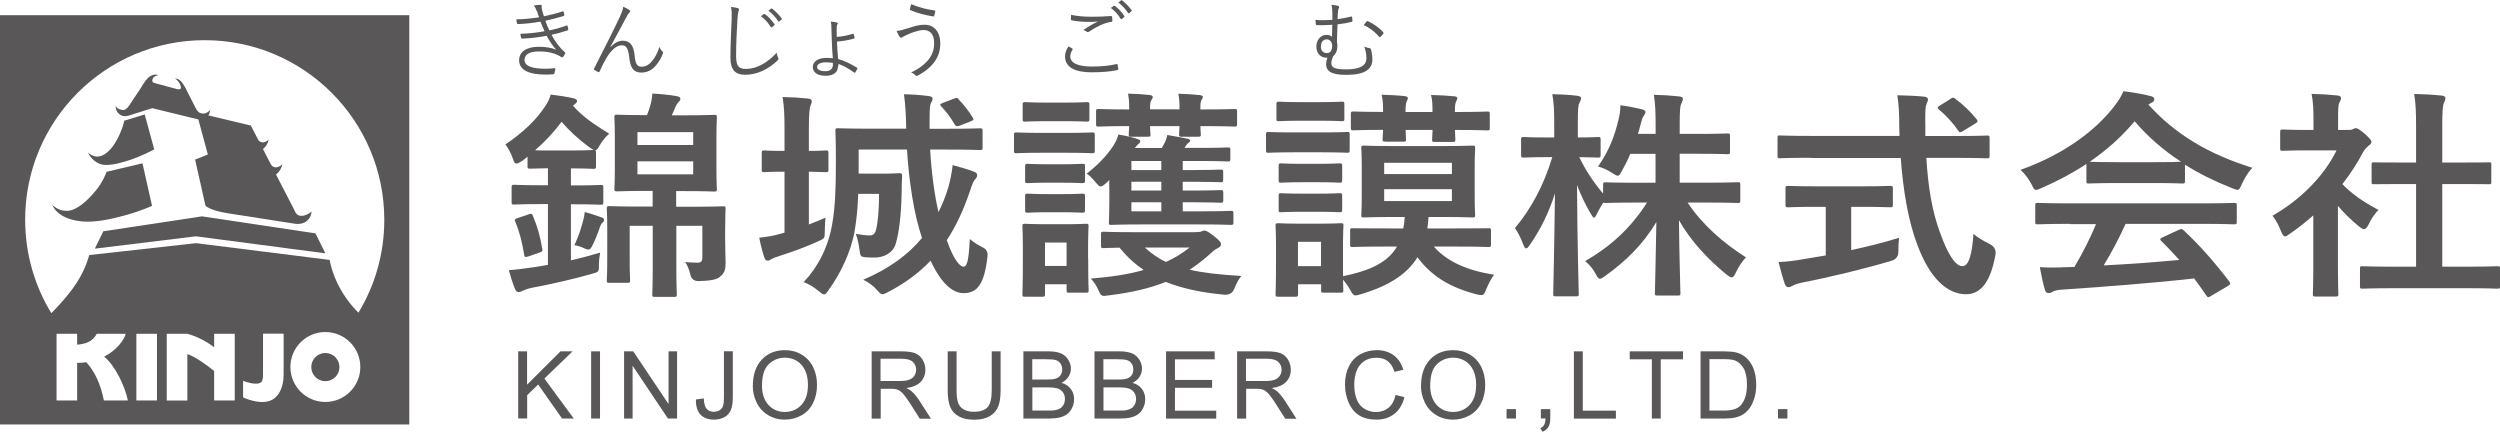 <?xml version="1.0" encoding="UTF-8"?><svg id="_レイヤー_2" xmlns="http://www.w3.org/2000/svg" viewBox="0 0 273.16 47.18"><defs><style>.cls-1{fill:#595757;}</style></defs><g id="_レイヤー_1-2"><g><path class="cls-1" d="M58.63,1.19c-.08-.26-.16-.41-.31-.59,.27-.05,.55-.07,.72-.07,.09,0,.16,.05,.16,.11,0,.04-.02,.09-.02,.15,0,.08,.02,.17,.07,.39,.06,.24,.12,.41,.18,.6,.66-.14,1.31-.29,2.05-.54,.06-.02,.08-.03,.1,.04,.04,.11,.06,.24,.08,.34,0,.07-.02,.11-.08,.13-.69,.21-1.34,.37-1.99,.52,.11,.33,.26,.69,.44,1.05,.69-.14,1.28-.31,1.85-.53,.07-.03,.1-.02,.13,.05,.04,.12,.06,.23,.08,.35,0,.07,0,.1-.07,.13-.57,.19-1.18,.35-1.76,.48,.36,.68,.87,1.41,1.45,1.89,.06,.06,.07,.08,.04,.16-.06,.13-.14,.26-.22,.36-.07,.08-.12,.09-.2,.02-.19-.13-.43-.24-.66-.33-.49-.19-1.04-.28-1.77-.28-.96,0-1.59,.28-1.59,.92,0,.71,.87,.97,2.35,.97,.33,0,.64-.03,.95-.06,.07,0,.08,.04,.07,.1-.02,.13-.06,.31-.1,.45-.02,.07-.04,.1-.12,.11-.24,.02-.46,.04-.82,.04-1.86,0-2.92-.5-2.92-1.57,0-.91,.79-1.47,2.14-1.47,.79,0,1.45,.11,1.92,.34-.36-.4-.71-.91-1.05-1.54-.94,.17-1.82,.28-2.68,.31-.07,0-.08,0-.11-.09-.04-.11-.07-.3-.08-.44,.96-.03,1.8-.12,2.64-.28-.15-.31-.31-.68-.45-1.05-.75,.14-1.61,.24-2.44,.27-.07,0-.1,0-.12-.09-.02-.07-.06-.26-.08-.43,.88,0,1.81-.12,2.49-.22-.07-.21-.14-.42-.24-.71Z"/><path class="cls-1" d="M66.72,5.13c.41-.42,.84-.68,1.31-.68,.92,0,1.22,.67,1.31,1.6,.07,.79,.22,1.24,.74,1.24,.55,0,.88-.28,1.19-.64,.27-.33,.57-.83,.78-1.53,.1,.25,.21,.39,.33,.49,.07,.06,.08,.13,.05,.24-.19,.49-.43,.9-.73,1.26-.39,.49-.92,.82-1.62,.82-.89,0-1.21-.55-1.33-1.68-.1-.94-.32-1.3-.81-1.3-.41,0-.82,.25-1.28,.8-.32,.39-.7,1.08-1.14,2.05-.04,.09-.08,.1-.17,.07-.13-.06-.3-.15-.41-.24-.06-.05-.06-.09-.02-.16,1.2-2.34,2.18-4.29,2.82-5.66,.22-.5,.32-.77,.36-1.07,.25,.1,.52,.24,.67,.35,.1,.07,.11,.18,.02,.27-.08,.07-.17,.17-.28,.38-.64,1.2-1.26,2.38-1.81,3.36l.02,.02Z"/><path class="cls-1" d="M80.6,.88c.1,.03,.15,.07,.15,.14,0,.07-.04,.15-.07,.24-.04,.11-.07,.4-.11,.96-.08,1.4-.14,2.63-.14,3.89,0,1.13,.29,1.42,1.09,1.42,1.18,0,2.38-.71,3.34-1.77,.03,.21,.1,.4,.16,.54,.02,.06,.04,.09,.04,.13,0,.05-.03,.1-.11,.18-.97,.94-2.21,1.56-3.53,1.56-1.05,0-1.61-.5-1.61-1.87s.08-2.83,.13-4.14c.02-.58,.03-.97-.07-1.4,.28,.03,.57,.07,.75,.13Zm2.89,.66s.06-.02,.09,0c.37,.26,.78,.71,1.05,1.12,.03,.04,.02,.07-.02,.1l-.27,.22s-.09,.03-.12-.02c-.27-.45-.66-.89-1.08-1.19l.34-.25Zm.77-.6s.06-.04,.1,0c.37,.29,.79,.7,1.06,1.08,.03,.05,.02,.07-.03,.11l-.25,.22s-.07,.04-.11-.02c-.23-.38-.63-.83-1.07-1.16l.3-.23Z"/><path class="cls-1" d="M91.57,7.2c0,.68-.47,1.08-1.35,1.08-.96,0-1.41-.42-1.41-.95,0-.63,.62-1,1.44-1,.21,0,.48,0,.75,.04-.05-.51-.1-1.31-.12-2.11-.02-.51-.03-.96-.04-1.3,0-.21-.02-.44-.07-.6,.25,.02,.53,.06,.67,.1,.06,.02,.1,.05,.1,.08,0,.05-.02,.09-.04,.12-.06,.1-.06,.18-.07,.33-.02,.29-.02,.64,0,1.04,.58-.04,1.22-.16,1.73-.33,.07-.03,.1-.02,.12,.04,.04,.11,.07,.24,.1,.36,0,.06,0,.09-.06,.11-.62,.19-1.22,.28-1.87,.34,.02,.57,.07,1.33,.13,1.9,.66,.18,1.34,.5,2.07,.96,.05,.03,.05,.06,.03,.09-.05,.12-.17,.33-.23,.42-.03,.04-.06,.05-.1,.02-.66-.48-1.22-.77-1.74-.96v.19Zm-.56-.32c-.27-.05-.54-.07-.77-.07-.58,0-.96,.19-.96,.51,0,.26,.28,.46,.91,.46,.5,0,.82-.24,.82-.75v-.15Z"/><path class="cls-1" d="M99.01,3.15c.87-.28,1.39-.45,2.01-.45,.92,0,1.72,.63,1.72,2.08,0,.87-.31,1.6-.76,2.14-.47,.58-1.03,.97-1.64,1.31-.19,.1-.25,.08-.32,0-.12-.15-.28-.23-.46-.32,.91-.43,1.53-.91,1.98-1.51,.29-.39,.53-.93,.53-1.69,0-1.11-.58-1.43-1.15-1.43-.32,0-.76,.11-1.35,.32-.43,.18-.66,.28-.83,.38-.13,.07-.2,.14-.3,.14-.06,0-.13-.07-.18-.15-.07-.11-.2-.37-.3-.59,.35-.03,.62-.1,1.06-.24Zm3.09-2.01c.07,0,.1,.05,.09,.12-.02,.12-.07,.34-.11,.44-.03,.07-.04,.11-.1,.1-.93-.16-1.63-.32-2.53-.7-.03,0-.04-.05-.03-.13,.03-.18,.08-.33,.15-.51,.81,.34,1.63,.56,2.53,.68Z"/><path class="cls-1" d="M117.16,5.3c.06,.03,.06,.06,.03,.12-.12,.19-.25,.46-.25,.72,0,.76,.85,1.13,2.38,1.13,1.09,0,1.97-.1,2.66-.27,.08-.02,.11,0,.13,.06,.03,.1,.06,.33,.08,.48,0,.07-.03,.1-.12,.12-.72,.15-1.54,.24-2.81,.24-1.81,0-2.89-.55-2.89-1.74,0-.4,.15-.75,.38-1.09,.13,.06,.28,.15,.41,.22Zm2.17-3.47c.67,0,1.41-.03,2.05-.08,.08,0,.12,.02,.13,.08,.02,.12,.03,.25,.03,.42,0,.1-.04,.13-.13,.14-.78,.11-1.63,.54-2.4,1.06-.08,.06-.18,.07-.26,.02-.11-.08-.23-.15-.38-.19,.58-.4,1.11-.7,1.6-.93-.31,.03-.71,.04-1,.04-.6,0-1.32-.05-1.88-.17-.06,0-.08-.04-.08-.13,0-.12,0-.32,.02-.47,.62,.14,1.43,.21,2.32,.21Zm2.38-1.19s.06-.03,.1,0c.37,.26,.78,.71,1.05,1.12,.03,.04,.02,.07-.02,.1l-.27,.22s-.09,.03-.12-.02c-.27-.46-.66-.89-1.08-1.19l.33-.24Zm.78-.61s.06-.04,.1,0c.37,.29,.79,.7,1.06,1.09,.03,.05,.02,.07-.03,.11l-.25,.22s-.07,.04-.11-.02c-.23-.38-.63-.83-1.07-1.16l.3-.23Z"/><path class="cls-1" d="M145.57,1.26c0-.3-.02-.51-.1-.73,.28,.02,.58,.06,.73,.11,.07,.03,.12,.07,.12,.12,0,.06,0,.09-.06,.19-.04,.07-.06,.17-.06,.29-.03,.31-.04,.49-.05,.85,.5-.07,.96-.15,1.48-.28,.09-.02,.1,0,.11,.06,.02,.13,.03,.26,.04,.4,0,.07-.03,.1-.07,.11-.54,.14-.97,.21-1.57,.28-.03,.67-.04,1.22-.06,1.93,.04,.14,.05,.3,.05,.48,0,.42-.17,.85-.46,1.07-.12,.27-.2,.51-.2,.73,0,.49,.28,.71,1.62,.71,1.61,0,2.21-.46,2.21-1.23,0-.35-.05-.75-.23-1.26,.22,.1,.39,.14,.58,.17,.06,0,.12,.06,.14,.12,.11,.33,.16,.78,.16,1.12,0,1.08-.84,1.68-2.84,1.68-1.54,0-2.21-.34-2.21-1.16,0-.28,.06-.52,.14-.72-.05,0-.11,0-.17,0-.53,0-1.04-.44-1.04-1.22,0-.73,.5-1.27,1.08-1.27,.27,0,.47,.06,.63,.21,0-.45,.02-.87,.03-1.31-.62,.04-1.19,.06-1.7,.03-.07,0-.09-.02-.1-.09,0-.11-.03-.31-.04-.48,.58,.06,1.15,.04,1.85,0,0-.35,0-.68,0-.9Zm-1.25,3.8c0,.56,.33,.74,.67,.74,.36,0,.57-.3,.57-.79,0-.43-.26-.71-.6-.71-.37,0-.63,.29-.63,.76Zm5.02-2.72c.05-.06,.07-.05,.12-.03,.64,.3,1.26,.72,1.69,1.24,.04,.04,.04,.08,0,.12-.1,.14-.2,.26-.32,.36-.05,.05-.08,.05-.13,0-.43-.51-.99-.97-1.7-1.29,.12-.15,.25-.32,.33-.4Z"/></g><path class="cls-1" d="M12.64,11.57c.1,.3,.56,.45,.82,.45,.5,0,.81-.81,1.49-1.75,.74-1.02,1.1-2.12,2.07-2.12,.1,0,.19,.02,.27,.08-.23,0-.65,.19-.65,.57,0,.13,0,.21,.34,.3,.33,.09,2.08,.56,2.38,.64,.3,.08,.41-.05,.41-.13,0-.44-.41-.91-.65-1.02,.47-.06,.86,.5,1.08,.9,.22,.41,1.08,2.11,1.2,2.35,.18,.35,.39,.57,.81,.57,.3,0,.65-.21,.76-.45,0,.07-.08,1.09-1.02,1.09-.21,0-.3,0-.94-.16-.66-.16-4.37-1.07-4.37-1.07,0,0-2.13,.67-2.6,.82-.72,.23-1.41-.24-1.41-1.08"/><path class="cls-1" d="M15.81,12.5l1.04,3.82s-1.32,.74-2.84,1.22c-1.52,.48-2,.48-2.5,.48-.9,0-1.63-.74-1.89-1.34,.22,.21,.66,.43,.97,.43,1.79,0,2.94-3.4,2.98-3.92,.44-.13,2.25-.69,2.25-.69"/><path class="cls-1" d="M15.57,17.85l1.04,4.64s-1.11,.53-2.92,1.03c-1.99,.55-3.19,.7-4.16,.7-1.57,0-3.29-.57-3.81-1.82,.64,.56,1.16,.64,1.61,.64,.66,0,1.75-.52,3.16-2.24,.78-.95,1.16-2.03,1.16-2.03l3.93-.93Z"/><g><g><path class="cls-1" d="M57.64,17.12c-.21,.17-.4,.34-.62,.48-.27,.17-.46,.27-.59,.27-.19,0-.27-.17-.4-.56-.19-.55-.51-1.13-.8-1.54,1.93-1.28,3.43-2.75,4.35-4.18,.32-.48,.48-.84,.59-1.26,.8,.1,1.8,.24,2.49,.41,.27,.05,.4,.19,.4,.29s-.08,.22-.3,.39l-.16,.12c1.07,1.23,2.36,2.08,3.97,3.07-.38,.31-.78,.8-1.05,1.28-.19,.36-.32,.53-.51,.53,.11,.02,.11,.1,.11,.24v1.52c0,.24-.03,.27-.3,.27-.16,0-.64-.05-2.25-.05h-.19v1.86h.35c2.04,0,2.71-.05,2.87-.05,.29,0,.32,.02,.32,.27v1.62c0,.24-.03,.27-.32,.27-.16,0-.83-.05-2.87-.05h-.35v6.13c1.05-.24,2.12-.53,3.19-.85-.08,.44-.13,.89-.13,1.4,0,.75-.03,.7-.83,.94-1.96,.55-4.37,1.11-6.57,1.52-.43,.1-.8,.24-.94,.31-.13,.07-.27,.14-.43,.14-.19,0-.29-.1-.4-.34-.27-.65-.48-1.35-.67-2.05,.75-.05,1.66-.17,2.63-.31,.54-.07,1.07-.17,1.64-.27v-6.64h-.8c-2.04,0-2.71,.05-2.87,.05-.27,0-.3-.02-.3-.27v-1.62c0-.24,.03-.27,.3-.27,.16,0,.83,.05,2.87,.05h.8v-1.86c-1.37,.03-1.82,.05-1.93,.05-.27,0-.3-.02-.3-.27v-1.06Zm.13,6.3c.29-.1,.35-.1,.46,.17,.51,1.21,.8,2.29,1.02,3.6,.05,.24,.03,.29-.32,.41l-1.18,.41c-.38,.12-.43,.1-.48-.19-.21-1.28-.48-2.44-.97-3.6-.11-.24-.05-.29,.3-.41l1.18-.39Zm7.16-7.02c-.13-.02-.29-.15-.54-.31-1.15-.85-2.2-1.81-3.03-2.78-.81,1.09-1.8,2.15-2.9,3.11,.35,.02,.86,.02,1.72,.02h2.39c1.61,0,2.09-.05,2.25-.05h.11Zm.83,7.36c.16,.07,.24,.14,.24,.27s-.03,.17-.13,.27c-.13,.1-.21,.22-.32,.51-.21,.63-.51,1.4-.83,2.03-.16,.31-.27,.43-.43,.43-.11,0-.27-.05-.46-.14-.35-.17-.67-.27-1.07-.34,.46-.96,.75-1.88,.97-2.73,.08-.31,.13-.56,.16-.89,.56,.14,1.39,.41,1.88,.6Zm13.47,2.34c0,1.21,.05,1.98,.05,2.63s-.08,1.09-.62,1.52c-.32,.29-1.02,.43-2.25,.46q-.83,.05-.99-.75c-.11-.46-.3-.97-.56-1.33,.48,.05,.86,.07,1.34,.07,.38,0,.54-.12,.54-.58v-3.45h-2.84v4.56c0,1.91,.05,2.82,.05,2.94,0,.24-.03,.27-.27,.27h-2.09c-.3,0-.32-.02-.32-.27,0-.15,.05-1.04,.05-2.94v-4.56h-2.52v3.64c0,1.57,.05,2.17,.05,2.32,0,.24-.03,.27-.27,.27h-1.99c-.27,0-.29-.02-.29-.27,0-.17,.05-.75,.05-2.41v-3.21c0-1.45-.05-2.05-.05-2.22,0-.24,.03-.27,.29-.27,.19,0,1.02,.05,3.41,.05h1.31v-1.71h-.75c-2.2,0-2.95,.05-3.11,.05-.29,0-.32-.03-.32-.27,0-.17,.05-.77,.05-2.22v-3.4c0-1.47-.05-2.05-.05-2.22,0-.24,.03-.27,.32-.27,.16,0,.91,.05,3.11,.05h.13c.13-.31,.24-.63,.35-1.01,.13-.43,.21-.87,.24-1.35,.94,.05,1.88,.15,2.58,.27,.38,.07,.48,.14,.48,.29s-.08,.27-.21,.39c-.13,.12-.27,.36-.35,.56-.13,.31-.24,.6-.38,.87h1.5c2.2,0,2.95-.05,3.11-.05,.29,0,.32,.02,.32,.27,0,.14-.05,.75-.05,2.22v3.4c0,1.45,.05,2.08,.05,2.22,0,.24-.03,.27-.32,.27-.16,0-.91-.05-3.11-.05h-1.02v1.71h1.72c2.39,0,3.22-.05,3.41-.05,.24,0,.27,.02,.27,.27,0,.14-.05,.89-.05,2.41v.89Zm-9.58-10.26h6.09v-1.4h-6.09v1.4Zm6.09,1.79h-6.09v1.42h6.09v-1.42Z"/><path class="cls-1" d="M88.38,24.53c.62-.24,1.23-.48,1.82-.75-.05,.43-.08,.97-.08,1.5,0,.8-.03,.77-.78,1.11-1.13,.53-2.76,1.13-4.21,1.59-.46,.14-.67,.24-.8,.31-.16,.1-.29,.19-.46,.19s-.27-.1-.35-.34c-.21-.6-.4-1.33-.56-2.17,.89-.1,1.5-.19,2.33-.43,.13-.03,.27-.07,.43-.12v-6.66c-1.58,0-2.07,.05-2.2,.05-.27,0-.29-.02-.29-.27v-1.83c0-.24,.03-.27,.29-.27,.13,0,.62,.05,2.2,.05v-2.22c0-1.71-.03-2.46-.21-3.67,1.02,.02,1.85,.07,2.79,.17,.24,.02,.4,.14,.4,.27,0,.17-.05,.31-.13,.48-.13,.31-.19,.92-.19,2.7v2.27c1.26,0,1.69-.05,1.85-.05,.27,0,.29,.02,.29,.27v1.83c0,.24-.03,.27-.29,.27-.16,0-.59-.02-1.85-.05v5.77Zm13.25-8.18c.16,2.63,.48,4.95,.91,6.83,.43-.84,.78-1.74,1.07-2.68,.19-.68,.4-1.62,.48-2.46,.8,.22,1.58,.43,2.28,.7,.29,.1,.4,.22,.4,.41s-.08,.29-.24,.46c-.19,.22-.3,.51-.56,1.3-.72,2.1-1.53,3.84-2.52,5.33,.75,2.15,1.42,2.9,1.85,2.9,.4,0,.56-.94,.67-3.02,.4,.34,.89,.65,1.37,.89q.64,.29,.56,.99c-.35,3.16-1.18,4.03-2.63,4.03-1.13,0-2.41-.99-3.59-3.55-1.26,1.33-2.76,2.44-4.59,3.4-.32,.17-.51,.27-.67,.27s-.32-.14-.59-.46c-.4-.46-.94-.84-1.5-1.13,2.87-1.23,4.91-2.75,6.41-4.56-.86-2.53-1.42-6.11-1.64-9.66h-5.28v2.63h2.79c1.18,0,1.48-.05,1.64-.05,.27,0,.32,.05,.32,.31-.05,.63-.05,1.21-.05,1.67-.05,2.68-.29,4.49-.64,5.7-.27,1.01-1.29,1.54-2.28,1.54-.43,0-.83,0-1.18-.05-.35-.05-.43-.1-.51-.8-.08-.6-.19-1.16-.4-1.74,.67,.12,1.07,.17,1.5,.17,.35,0,.59-.12,.72-.65,.16-.65,.32-1.96,.32-3.89h-2.28c-.05,1.42-.16,2.73-.38,4.01-.4,2.34-1.58,4.75-2.87,6.52-.21,.31-.32,.46-.48,.46-.13,0-.29-.12-.59-.36-.54-.46-1.07-.77-1.64-.99,1.48-1.54,2.71-3.77,3.14-6.47,.32-1.88,.38-3.93,.38-6.69,0-2.25-.05-3.23-.05-3.38,0-.24,.03-.27,.27-.27,.16,0,1.1,.05,3.68,.05h3.78v-.31c-.03-1.28-.08-2.27-.24-3.45,.97,.02,1.72,.07,2.66,.19,.32,.02,.46,.14,.46,.27,0,.17-.05,.31-.16,.48-.11,.19-.16,.51-.16,1.67v1.16h1.85c2.58,0,3.46-.05,3.62-.05,.3,0,.32,.02,.32,.27v1.83c0,.24-.03,.27-.32,.27-.16,0-1.05-.05-3.62-.05h-1.77Zm2.63-5.58c.32-.12,.35-.1,.51,.12,.59,.6,1.15,1.35,1.53,1.98,.13,.19,.08,.27-.29,.41l-1.18,.46q-.38,.14-.51-.12c-.4-.72-.89-1.38-1.48-2-.19-.19-.13-.26,.21-.39l1.21-.46Z"/><path class="cls-1" d="M116.41,14.52c2.09,0,2.79-.05,2.92-.05,.27,0,.29,.02,.29,.27v1.71c0,.27-.03,.29-.29,.29-.13,0-.83-.05-2.92-.05h-2.41c-2.09,0-2.76,.05-2.92,.05-.27,0-.29-.02-.29-.29v-1.71c0-.24,.03-.27,.29-.27,.16,0,.83,.05,2.92,.05h2.41Zm2.49,13.71c0,2.8,.05,3.33,.05,3.48,0,.24-.03,.27-.29,.27h-1.85c-.24,0-.27-.02-.27-.27v-.65h-2.36v1.09c0,.24-.03,.27-.27,.27h-1.88c-.29,0-.32-.02-.32-.27,0-.14,.05-.7,.05-3.62v-1.54c0-1.52-.05-2.1-.05-2.27,0-.24,.03-.27,.32-.27,.16,0,.75,.05,2.49,.05h1.61c1.77,0,2.33-.05,2.52-.05,.27,0,.29,.02,.29,.27,0,.14-.05,.72-.05,1.86v1.67Zm-2.66-17.02c1.77,0,2.31-.05,2.47-.05,.3,0,.32,.02,.32,.27v1.59c0,.24-.03,.27-.32,.27-.16,0-.7-.05-2.47-.05h-1.72c-1.77,0-2.33,.05-2.49,.05-.27,0-.29-.02-.29-.27v-1.59c0-.24,.03-.27,.29-.27,.16,0,.72,.05,2.49,.05h1.72Zm-.32,6.74c1.64,0,2.15-.05,2.31-.05,.29,0,.32,.02,.32,.27v1.57c0,.24-.03,.27-.32,.27-.16,0-.67-.05-2.31-.05h-1.29c-1.66,0-2.17,.05-2.33,.05-.27,0-.29-.02-.29-.27v-1.57c0-.24,.03-.27,.29-.27,.16,0,.67,.05,2.33,.05h1.29Zm0,3.26c1.64,0,2.15-.05,2.31-.05,.29,0,.32,.03,.32,.27v1.54c0,.24-.03,.27-.32,.27-.16,0-.67-.05-2.31-.05h-1.29c-1.66,0-2.17,.05-2.33,.05-.27,0-.29-.02-.29-.27v-1.54c0-.24,.03-.27,.29-.27,.16,0,.67,.05,2.33,.05h1.29Zm-1.74,5.29v2.56h2.36v-2.56h-2.36Zm6.71-6.52c-.29,.26-.48,.39-.64,.39s-.27-.15-.46-.36c-.35-.43-.7-.8-1.05-1.04,1.18-.92,2.15-1.91,2.87-2.99,.27-.41,.46-.82,.59-1.28,.89,.14,1.53,.31,1.99,.46,.35,.12,.4,.14,.4,.27,0,.1-.05,.19-.21,.31-.11,.1-.24,.24-.38,.43h2.95l.35-.65c.13-.29,.19-.48,.24-.77,.78,.12,1.61,.29,2.23,.41,.19,.05,.27,.12,.27,.19,0,.14-.11,.22-.19,.26-.13,.1-.27,.29-.35,.43l-.08,.12h1.69c2.17,0,2.87-.05,3.03-.05,.27,0,.29,.02,.29,.27v.99c0,.24-.03,.27-.29,.27-.16,0-.86-.05-3.03-.05h-1.88v.99h1.26c1.74,0,2.68-.05,2.84-.05,.3,0,.32,.02,.32,.27v.85c0,.24-.03,.26-.32,.26-.16,0-1.1-.05-2.84-.05h-1.26v.96h1.26c1.74,0,2.71-.05,2.87-.05,.27,0,.3,.02,.3,.29v.8c0,.27-.03,.29-.3,.29-.16,0-1.13-.05-2.84-.05h-1.29v.99h1.82c2.44,0,3.27-.05,3.43-.05,.27,0,.29,.03,.29,.29v.97c0,.24-.03,.27-.29,.27-.16,0-.99-.05-3.43-.05h-6.17c-2.44,0-3.27,.05-3.43,.05-.29,0-.29-.02-.29-.27,0-.19,.05-.87,.05-2.1v-1.35c0-.43-.03-.82,0-1.18l-.32,.31Zm9.71,5.38c.38,0,.56-.02,.67-.07,.13-.05,.21-.1,.32-.1,.13,0,.38,.07,1.02,.58,.67,.53,.8,.72,.8,.89,0,.22-.08,.31-.32,.44-.21,.1-.46,.24-.8,.58-.75,.68-1.5,1.26-2.31,1.79,1.48,.34,3.3,.55,5.66,.68-.32,.36-.56,.87-.78,1.4q-.29,.72-1.1,.65c-2.58-.24-4.64-.7-6.38-1.4-1.69,.68-3.67,1.16-6.2,1.47-.83,.12-.86,.12-1.18-.6-.21-.48-.46-.84-.81-1.23,2.31-.19,4.19-.48,5.77-.94-.99-.68-1.85-1.47-2.63-2.44-1.13,.02-1.64,.05-1.74,.05-.27,0-.29-.03-.29-.27v-1.23c0-.27,.03-.29,.29-.29,.16,0,.99,.05,3.38,.05h6.63Zm-7.22-13.59c0-.75-.05-1.13-.13-1.54,.83,.02,1.61,.07,2.36,.15,.21,.02,.35,.12,.35,.19,0,.12-.03,.17-.11,.29-.11,.14-.19,.39-.19,.75v.34h3.22v-.17c0-.75-.05-1.13-.13-1.54,.83,.02,1.58,.07,2.33,.15,.21,.02,.35,.1,.35,.19,0,.12-.03,.17-.11,.29-.11,.14-.16,.39-.16,.75v.34h.13c2.55,0,3.43-.05,3.59-.05,.27,0,.29,.03,.29,.27v1.38c0,.24-.03,.27-.29,.27-.16,0-1.05-.05-3.59-.05h-.13c0,.51,.05,.8,.05,.89,0,.24-.03,.27-.32,.27h-1.77c-.27,0-.29-.02-.29-.27,0-.12,.03-.39,.05-.89h-3.22c0,.51,.05,.8,.05,.89,0,.24-.03,.27-.29,.27h-1.8c-.27,0-.29-.02-.29-.27,0-.12,.03-.39,.05-.89-2.33,0-3.17,.05-3.33,.05-.27,0-.29-.03-.29-.27v-1.38c0-.24,.03-.27,.29-.27,.16,0,.99,.05,3.33,.05v-.17Zm3.51,6.81v-.99h-3.27v.99h3.27Zm0,2.24v-.96h-3.27v.96h3.27Zm0,2.27v-.99h-3.27v.99h3.27Zm-1.8,3.96c.7,.63,1.42,1.16,2.31,1.57,.97-.43,1.8-.96,2.58-1.57h-4.88Z"/><path class="cls-1" d="M144.23,14.47c2.12,0,2.79-.05,2.95-.05,.27,0,.29,.02,.29,.27v1.71c0,.27-.03,.29-.29,.29-.16,0-.83-.05-2.95-.05h-2.63c-2.15,0-2.82,.05-2.98,.05-.27,0-.29-.02-.29-.29v-1.71c0-.24,.03-.27,.29-.27,.16,0,.83,.05,2.98,.05h2.63Zm12.45,12.48c1.37,1.57,3.49,2.58,6.57,3.07-.32,.41-.62,1.01-.86,1.59-.19,.46-.27,.63-.51,.63-.19,0-.32-.02-.62-.1-2.87-.75-4.88-2-6.38-4.03-1.07,1.74-2.98,3.09-6.17,4.03-.29,.1-.48,.14-.62,.14-.21,0-.32-.17-.56-.6-.21-.39-.51-.8-.78-1.13,0,.82,.03,1.06,.03,1.16,0,.24-.03,.27-.29,.27h-1.85c-.27,0-.29-.02-.29-.27v-.65h-2.52v1.09c0,.24-.03,.27-.29,.27h-1.85c-.29,0-.32-.02-.32-.27,0-.14,.05-.7,.05-3.62v-1.62c0-1.52-.05-2.08-.05-2.25,0-.24,.03-.27,.32-.27,.16,0,.72,.05,2.44,.05h1.9c1.74,0,2.28-.05,2.47-.05,.27,0,.29,.02,.29,.27,0,.14-.05,.7-.05,1.83v3.69c2.31-.48,4.75-1.23,5.9-3.24h-1.21c-2.55,0-3.46,.05-3.62,.05-.27,0-.29-.02-.29-.27v-1.54c0-.24,.03-.24,.29-.24,.16,0,1.07,.02,3.62,.02h1.9c.08-.41,.13-.84,.16-1.25h-1.13c-2.36,0-3.17,.05-3.33,.05-.27,0-.29-.02-.29-.27,0-.17,.05-.72,.05-2.1v-3.09c0-1.38-.05-1.96-.05-2.12,0-.24,.03-.27,.29-.27,.16,0,.97,.05,3.33,.05h5.18c2.39,0,3.17-.05,3.35-.05,.27,0,.29,.03,.29,.27,0,.15-.05,.75-.05,2.12v3.09c0,1.38,.05,1.96,.05,2.1,0,.24-.03,.27-.29,.27-.19,0-.97-.05-3.35-.05h-1.45c-.05,.56-.08,.92-.13,1.25h3.03c2.58,0,3.49-.02,3.65-.02,.24,0,.27,0,.27,.24v1.54c0,.24-.03,.27-.27,.27-.16,0-1.07-.05-3.65-.05h-2.31Zm-12.55-15.79c1.77,0,2.31-.05,2.47-.05,.27,0,.29,.02,.29,.27v1.62c0,.22-.03,.24-.29,.24-.16,0-.7-.05-2.47-.05h-1.88c-1.77,0-2.33,.05-2.49,.05-.27,0-.29-.02-.29-.24v-1.62c0-.24,.03-.27,.29-.27,.16,0,.72,.05,2.49,.05h1.88Zm-.11,6.74c1.64,0,2.15-.05,2.31-.05,.29,0,.32,.02,.32,.27v1.57c0,.24-.03,.27-.32,.27-.16,0-.67-.05-2.31-.05h-1.69c-1.66,0-2.17,.05-2.33,.05-.27,0-.29-.02-.29-.27v-1.57c0-.24,.03-.27,.29-.27,.16,0,.67,.05,2.33,.05h1.69Zm0,3.26c1.64,0,2.15-.05,2.31-.05,.29,0,.32,.02,.32,.27v1.54c0,.24-.03,.27-.32,.27-.16,0-.67-.05-2.31-.05h-1.69c-1.66,0-2.17,.05-2.33,.05-.27,0-.29-.02-.29-.27v-1.54c0-.24,.03-.27,.29-.27,.16,0,.67,.05,2.33,.05h1.69Zm.32,7.92v-2.66h-2.52v2.66h2.52Zm7.03-13.61c-.27,0-.3-.02-.3-.24,0-.14,.03-.43,.05-1.04-2.25,0-3.06,.05-3.22,.05-.27,0-.3-.02-.3-.27v-1.52c0-.24,.03-.27,.3-.27,.16,0,.97,.05,3.22,.05,0-.7,0-1.23-.16-1.88,.86,.03,1.8,.07,2.52,.15,.24,.02,.35,.12,.35,.22,0,.14-.08,.22-.13,.36-.05,.12-.13,.41-.13,1.06v.1h2.95c0-.7,0-1.23-.16-1.86,.89,.02,1.8,.07,2.52,.14,.24,.02,.35,.1,.35,.22s-.08,.24-.13,.36c-.08,.14-.13,.41-.13,1.04v.1c2.49,0,3.38-.05,3.54-.05,.24,0,.27,.02,.27,.27v1.52c0,.24-.03,.27-.27,.27-.16,0-1.05-.05-3.54-.05,.03,.6,.05,.92,.05,1.04,0,.24-.03,.27-.29,.27h-1.96c-.27,0-.29-.02-.29-.27,0-.12,.03-.41,.05-1.04h-2.95c.03,.6,.05,.92,.05,1.04,0,.22-.03,.24-.29,.24h-1.96Zm-.13,3.55h7.4v-1.23h-7.4v1.23Zm0,2.95h7.4v-1.3h-7.4v1.3Z"/><path class="cls-1" d="M178.13,16.81c-.27,.68-.62,1.33-.94,1.91-.19,.34-.27,.48-.43,.48-.13,0-.29-.1-.62-.31-.4-.27-.94-.53-1.53-.7,1.18-1.69,1.82-3.31,2.25-5.19,.11-.46,.19-.92,.19-1.5,.8,.1,1.66,.27,2.31,.43,.24,.07,.43,.14,.43,.31,0,.14-.08,.26-.21,.46-.13,.17-.19,.39-.32,.89-.08,.34-.19,.68-.29,1.04h1.93v-.77c0-1.67-.03-2.37-.19-3.5,.99,.02,1.8,.07,2.71,.17,.3,.02,.46,.12,.46,.24,0,.19-.08,.36-.16,.53-.16,.29-.19,.8-.19,2.51v.82h1.96c2.31,0,3.08-.05,3.25-.05,.27,0,.29,.02,.29,.29v1.71c0,.24-.03,.27-.29,.27-.16,0-.94-.05-3.25-.05h-1.96v3.16h2.76c2.55,0,3.43-.05,3.59-.05,.24,0,.27,.02,.27,.24v1.74c0,.27-.03,.29-.27,.29-.16,0-1.05-.05-3.59-.05h-1.9c1.64,2.46,3.94,4.44,6.38,5.99-.4,.43-.78,.97-1.13,1.71-.16,.34-.27,.48-.43,.48-.13,0-.29-.1-.56-.31-2.01-1.64-3.92-3.67-5.2-5.94,.03,3.81,.16,7.51,.16,7.99,0,.22-.03,.24-.29,.24h-2.2c-.27,0-.3-.02-.3-.24,0-.48,.11-4.08,.16-7.8-1.5,2.53-3.38,4.3-5.55,5.87-.29,.22-.48,.34-.62,.34-.16,0-.27-.17-.46-.53-.32-.6-.72-1.04-1.15-1.4,2.55-1.47,4.88-3.43,6.76-6.4h-.89c-2.58,0-3.46,.05-3.62,.05s-.24,0-.27-.07c-.27,.46-.54,.92-.7,1.28-.13,.24-.21,.39-.32,.39-.08,0-.19-.15-.35-.43-.56-.94-1.07-2-1.5-3.14,.03,6.37,.19,11.47,.19,11.9,0,.24-.03,.27-.3,.27h-2.17c-.3,0-.32-.02-.32-.27,0-.43,.13-5.26,.19-10.98-.64,2.05-1.56,3.91-2.74,5.62-.16,.24-.29,.39-.4,.39-.13,0-.21-.15-.32-.41-.27-.75-.62-1.4-.91-1.81,1.74-2.08,3.14-4.63,4.08-7.75h-.59c-1.8,0-2.36,.05-2.52,.05-.27,0-.3-.03-.3-.27v-1.71c0-.24,.03-.27,.3-.27,.16,0,.72,.05,2.52,.05h.8v-1.45c0-1.5-.03-2.27-.21-3.28,1.02,.02,1.88,.07,2.68,.17,.27,.02,.46,.12,.46,.24,0,.22-.08,.34-.16,.51-.16,.29-.19,.68-.19,2.34v1.47c1.53,0,2.04-.05,2.2-.05,.27,0,.29,.03,.29,.27v1.71c0,.24-.03,.27-.29,.27-.16,0-.62-.03-2.04-.05,.7,1.47,1.56,2.75,2.6,3.98v-.99c0-.22,.03-.24,.29-.24,.16,0,1.05,.05,3.62,.05h1.82v-3.16h-2.76Z"/><path class="cls-1" d="M197.92,17.24c-2.44,0-3.27,.05-3.43,.05-.27,0-.27-.02-.27-.29v-1.91c0-.27,0-.29,.27-.29,.16,0,.99,.05,3.43,.05h9.63c0-.31-.03-.65-.03-.99,0-1.62-.05-2.32-.21-3.45,.97,.03,2.01,.05,2.92,.15,.27,.02,.43,.15,.43,.29,0,.19-.11,.36-.16,.51-.13,.34-.16,.82-.13,2.44v1.06h3.3c2.44,0,3.27-.05,3.43-.05,.27,0,.29,.02,.29,.29v1.91c0,.27-.03,.29-.29,.29-.16,0-.99-.05-3.43-.05h-3.19c.19,3.14,.62,5.87,1.53,8.26,.78,2.17,1.61,3.57,2.41,3.57,.72,0,1.05-1.33,1.21-3.52,.4,.36,1.15,.8,1.74,1.09q.78,.39,.67,1.13c-.54,3.09-1.66,4.39-3.25,4.37-2.04-.02-3.92-1.74-5.26-5.31-1.02-2.63-1.58-5.99-1.85-9.58h-9.76Zm4.35,5.36v4.73c1.77-.39,3.62-.84,5.23-1.35-.05,.43-.08,1.04-.08,1.52q0,.8-.8,1.01c-2.68,.8-6.71,1.79-9.6,2.34-.67,.14-.97,.27-1.13,.36-.19,.1-.32,.17-.48,.17s-.3-.1-.38-.31c-.21-.58-.48-1.59-.7-2.44,.91-.03,1.61-.12,2.58-.29l2.58-.43v-5.31h-.91c-2.28,0-3.03,.05-3.19,.05-.27,0-.3-.02-.3-.24v-1.81c0-.27,.03-.29,.3-.29,.16,0,.91,.05,3.19,.05h4.75c2.25,0,3-.05,3.17-.05,.29,0,.32,.02,.32,.29v1.81c0,.22-.03,.24-.32,.24-.16,0-.91-.05-3.17-.05h-1.05Zm10.81-11.78c.16-.1,.24-.15,.32-.15s.16,.05,.27,.15c.83,.6,1.66,1.4,2.31,2.22,.16,.19,.13,.29-.19,.48l-1.26,.77c-.16,.1-.27,.15-.35,.15s-.16-.07-.24-.19c-.59-.89-1.4-1.71-2.09-2.29-.21-.19-.16-.26,.11-.43l1.13-.7Z"/><path class="cls-1" d="M227.96,17.92c-1.5,.99-3.14,1.86-4.86,2.61-.32,.14-.51,.22-.64,.22-.19,0-.27-.17-.48-.6-.32-.6-.7-1.13-1.21-1.59,4.67-1.67,8.15-4.22,10.3-7.02,.46-.6,.7-1.01,.94-1.57,1.05,.12,2.04,.29,2.9,.51,.32,.07,.48,.17,.48,.34,0,.14-.05,.29-.27,.39-.16,.07-.27,.14-.38,.22,3.03,3.33,6.65,5.43,11.35,6.9-.51,.58-.86,1.16-1.15,1.81-.19,.43-.27,.6-.46,.6-.13,0-.32-.07-.62-.19-1.82-.72-3.57-1.57-5.12-2.56v1.79c0,.24-.03,.27-.29,.27-.16,0-.89-.05-3.03-.05h-4.13c-2.15,0-2.87,.05-3.03,.05-.27,0-.29-.02-.29-.27v-1.83Zm-1.72,6.54c-2.52,0-3.38,.05-3.54,.05-.29,0-.32-.02-.32-.27v-1.81c0-.24,.03-.26,.32-.26,.16,0,1.02,.05,3.54,.05h14.3c2.52,0,3.38-.05,3.54-.05,.29,0,.32,.02,.32,.26v1.81c0,.24-.03,.27-.32,.27-.16,0-1.02-.05-3.54-.05h-8.29c-.67,1.5-1.48,3.02-2.39,4.54,2.79-.14,5.71-.36,8.26-.6-.62-.68-1.23-1.35-1.96-2.05-.19-.19-.16-.29,.16-.43l1.72-.8c.29-.14,.38-.12,.56,.05,1.82,1.71,3.35,3.45,4.99,5.6,.13,.19,.13,.29-.13,.46l-1.85,1.09c-.16,.1-.24,.15-.32,.15s-.13-.05-.21-.17c-.46-.68-.91-1.3-1.34-1.88-4.45,.51-9.93,.92-14.49,1.23-.43,.02-.78,.12-.97,.22-.13,.1-.27,.15-.46,.15s-.32-.12-.38-.34c-.24-.8-.4-1.64-.56-2.49,.99,.07,1.88,.05,2.92,0,.27,0,.56-.02,.86-.02,.97-1.64,1.74-3.19,2.36-4.68h-2.79Zm9.17-6.74c1.8,0,2.6-.02,2.9-.05-1.93-1.25-3.62-2.73-5.07-4.42-1.42,1.69-3.06,3.16-4.91,4.42,.24,.02,.99,.05,2.95,.05h4.13Z"/><path class="cls-1" d="M252.78,23.52c-.83,.72-1.66,1.4-2.55,2-.27,.19-.43,.31-.56,.31-.16,0-.27-.19-.43-.55-.27-.68-.59-1.3-.94-1.71,3.14-1.79,5.66-4.39,7-7.14h-3.03c-2.04,0-2.68,.05-2.84,.05-.27,0-.29-.02-.29-.27v-1.79c0-.24,.03-.27,.29-.27,.16,0,.81,.05,2.84,.05h.51v-.99c0-1.28-.03-2.05-.21-2.95,1.02,.02,1.82,.07,2.79,.17,.27,.02,.43,.14,.43,.24,0,.22-.08,.34-.16,.51-.16,.29-.16,.7-.16,1.93v1.09h1.13c.24,0,.38-.02,.51-.1,.11-.05,.21-.1,.29-.1,.16,0,.43,.14,.99,.63,.51,.46,.72,.7,.72,.87,0,.12-.05,.24-.27,.39-.24,.22-.4,.34-.62,.7-.64,1.23-1.42,2.41-2.28,3.53,1.05,1.09,2.31,1.96,3.94,2.82-.4,.39-.78,.96-1.07,1.57-.19,.36-.32,.53-.51,.53-.13,0-.3-.1-.54-.29-.86-.7-1.64-1.47-2.31-2.25v6.78c0,1.79,.05,2.73,.05,2.85,0,.24-.03,.27-.32,.27h-2.15c-.29,0-.32-.02-.32-.27,0-.14,.05-1.06,.05-2.85v-5.77Zm8.96,7.97c-2.55,0-3.43,.05-3.59,.05-.27,0-.29-.02-.29-.27v-1.91c0-.24,.03-.27,.29-.27,.16,0,1.05,.05,3.59,.05h2.25v-9.03h-1.21c-2.39,0-3.22,.02-3.38,.02-.24,0-.27,0-.27-.24v-1.91c0-.24,.03-.24,.27-.24,.16,0,.99,.02,3.38,.02h1.21v-3.84c0-1.71-.03-2.54-.21-3.65,1.02,.02,2.04,.07,2.98,.17,.24,.02,.43,.12,.43,.24,0,.19-.03,.31-.13,.51-.16,.29-.21,.89-.21,2.66v3.91h1.69c2.39,0,3.22-.02,3.38-.02,.27,0,.29,0,.29,.24v1.91c0,.24-.03,.24-.29,.24-.16,0-.99-.02-3.38-.02h-1.69v9.03h2.44c2.55,0,3.41-.05,3.57-.05,.29,0,.32,.02,.32,.27v1.91c0,.24-.03,.27-.32,.27-.16,0-1.02-.05-3.57-.05h-7.54Z"/></g><g><path class="cls-1" d="M56.62,45.73v-7.34h.97v3.64l3.65-3.64h1.32l-3.08,2.97,3.21,4.37h-1.28l-2.61-3.72-1.2,1.17v2.54h-.97Z"/><path class="cls-1" d="M64.59,45.73v-7.34h.97v7.34h-.97Z"/><path class="cls-1" d="M68.19,45.73v-7.34h1l3.86,5.76v-5.76h.93v7.34h-1l-3.86-5.77v5.77h-.93Z"/><path class="cls-1" d="M76.02,43.65l.88-.12c.02,.56,.13,.95,.32,1.15,.19,.21,.45,.31,.78,.31,.24,0,.45-.06,.63-.17,.18-.11,.3-.26,.37-.46,.07-.19,.1-.5,.1-.92v-5.06h.97v5c0,.61-.07,1.09-.22,1.43-.15,.34-.38,.6-.71,.77-.32,.18-.7,.27-1.13,.27-.64,0-1.14-.19-1.48-.56s-.51-.92-.49-1.65Z"/><path class="cls-1" d="M82.26,42.15c0-1.22,.33-2.17,.98-2.86s1.5-1.03,2.53-1.03c.68,0,1.29,.16,1.83,.49,.54,.32,.96,.78,1.24,1.35,.29,.58,.43,1.24,.43,1.97s-.15,1.41-.45,2c-.3,.59-.73,1.03-1.28,1.33-.55,.3-1.15,.45-1.78,.45-.69,0-1.31-.17-1.85-.5-.54-.33-.96-.79-1.24-1.37-.28-.58-.42-1.19-.42-1.83Zm1,.01c0,.88,.24,1.58,.71,2.09s1.07,.76,1.79,.76,1.33-.26,1.81-.77c.47-.51,.71-1.24,.71-2.19,0-.6-.1-1.12-.3-1.56s-.5-.79-.89-1.04c-.39-.24-.83-.37-1.31-.37-.69,0-1.28,.24-1.78,.71-.5,.47-.74,1.26-.74,2.37Z"/><path class="cls-1" d="M95.24,45.73v-7.34h3.25c.65,0,1.15,.07,1.49,.2,.34,.13,.61,.36,.82,.7,.2,.33,.31,.7,.31,1.11,0,.52-.17,.96-.51,1.32-.34,.36-.86,.58-1.56,.68,.26,.12,.45,.25,.59,.37,.28,.26,.55,.59,.81,.98l1.28,2h-1.22l-.97-1.53c-.28-.44-.52-.78-.7-1.01-.18-.23-.35-.4-.49-.49-.15-.09-.29-.16-.44-.2-.11-.02-.29-.04-.54-.04h-1.13v3.26h-.97Zm.97-4.1h2.09c.44,0,.79-.04,1.04-.14,.25-.09,.44-.24,.57-.44,.13-.2,.19-.42,.19-.66,0-.35-.13-.63-.38-.86s-.65-.33-1.19-.33h-2.32v2.43Z"/><path class="cls-1" d="M108.36,38.39h.97v4.24c0,.74-.08,1.32-.25,1.76s-.47,.79-.9,1.06c-.44,.27-1.01,.41-1.72,.41s-1.25-.12-1.69-.36c-.44-.24-.75-.58-.94-1.03s-.28-1.06-.28-1.84v-4.24h.97v4.24c0,.64,.06,1.11,.18,1.41,.12,.3,.32,.54,.61,.7,.29,.16,.64,.25,1.06,.25,.71,0,1.22-.16,1.53-.49,.3-.32,.46-.95,.46-1.87v-4.24Z"/><path class="cls-1" d="M111.82,45.73v-7.34h2.75c.56,0,1.01,.08,1.35,.22s.6,.38,.8,.69c.19,.31,.29,.63,.29,.97,0,.31-.08,.61-.26,.89-.17,.28-.43,.5-.77,.67,.44,.13,.79,.35,1.02,.67,.24,.31,.36,.68,.36,1.11,0,.34-.07,.66-.22,.96-.15,.3-.32,.52-.54,.68-.21,.16-.48,.28-.8,.36-.32,.08-.72,.12-1.18,.12h-2.8Zm.97-4.26h1.59c.43,0,.74-.03,.93-.09,.25-.07,.43-.2,.56-.37,.12-.17,.19-.38,.19-.64s-.06-.46-.18-.64c-.12-.18-.28-.31-.5-.38-.22-.07-.59-.1-1.12-.1h-1.47v2.22Zm0,3.39h1.83c.31,0,.53-.01,.66-.04,.22-.04,.41-.11,.56-.2,.15-.09,.27-.23,.37-.41,.1-.18,.15-.38,.15-.62,0-.27-.07-.51-.21-.71s-.33-.34-.58-.43c-.25-.08-.61-.12-1.07-.12h-1.7v2.52Z"/><path class="cls-1" d="M119.59,45.73v-7.34h2.75c.56,0,1.01,.08,1.35,.22s.6,.38,.8,.69c.19,.31,.29,.63,.29,.97,0,.31-.08,.61-.26,.89-.17,.28-.43,.5-.77,.67,.44,.13,.79,.35,1.02,.67,.24,.31,.36,.68,.36,1.11,0,.34-.07,.66-.22,.96-.15,.3-.32,.52-.54,.68-.21,.16-.48,.28-.8,.36-.32,.08-.72,.12-1.18,.12h-2.8Zm.97-4.26h1.59c.43,0,.74-.03,.93-.09,.25-.07,.43-.2,.56-.37,.12-.17,.19-.38,.19-.64s-.06-.46-.18-.64c-.12-.18-.28-.31-.5-.38-.22-.07-.59-.1-1.12-.1h-1.47v2.22Zm0,3.39h1.83c.31,0,.53-.01,.66-.04,.22-.04,.41-.11,.56-.2,.15-.09,.27-.23,.37-.41,.1-.18,.15-.38,.15-.62,0-.27-.07-.51-.21-.71s-.33-.34-.58-.43c-.25-.08-.61-.12-1.07-.12h-1.7v2.52Z"/><path class="cls-1" d="M127.41,45.73v-7.34h5.31v.87h-4.34v2.25h4.06v.86h-4.06v2.5h4.51v.87h-5.48Z"/><path class="cls-1" d="M135.17,45.73v-7.34h3.25c.65,0,1.15,.07,1.49,.2,.34,.13,.61,.36,.82,.7,.2,.33,.31,.7,.31,1.11,0,.52-.17,.96-.51,1.32-.34,.36-.86,.58-1.56,.68,.26,.12,.45,.25,.59,.37,.28,.26,.55,.59,.81,.98l1.28,2h-1.22l-.97-1.53c-.28-.44-.52-.78-.7-1.01-.18-.23-.35-.4-.49-.49-.15-.09-.29-.16-.44-.2-.11-.02-.29-.04-.54-.04h-1.13v3.26h-.97Zm.97-4.1h2.09c.44,0,.79-.04,1.04-.14,.25-.09,.44-.24,.57-.44,.13-.2,.19-.42,.19-.66,0-.35-.13-.63-.38-.86s-.65-.33-1.19-.33h-2.32v2.43Z"/><path class="cls-1" d="M152.48,43.15l.97,.25c-.2,.8-.57,1.41-1.1,1.82-.53,.42-1.18,.63-1.94,.63s-1.43-.16-1.93-.48c-.5-.32-.87-.79-1.13-1.4s-.39-1.27-.39-1.97c0-.76,.15-1.43,.44-2,.29-.57,.71-1,1.25-1.3,.54-.29,1.13-.44,1.78-.44,.73,0,1.35,.19,1.85,.56,.5,.37,.85,.9,1.05,1.58l-.96,.23c-.17-.53-.42-.92-.74-1.17s-.73-.37-1.22-.37c-.56,0-1.04,.13-1.41,.41s-.65,.63-.8,1.09c-.15,.46-.23,.93-.23,1.41,0,.62,.09,1.17,.27,1.63s.46,.81,.85,1.04c.38,.23,.8,.35,1.25,.35,.54,0,1-.16,1.38-.47,.38-.31,.63-.78,.77-1.4Z"/><path class="cls-1" d="M155.27,42.15c0-1.22,.33-2.17,.98-2.86s1.5-1.03,2.53-1.03c.68,0,1.29,.16,1.83,.49,.54,.32,.96,.78,1.24,1.35,.29,.58,.43,1.24,.43,1.97s-.15,1.41-.45,2c-.3,.59-.73,1.03-1.28,1.33-.55,.3-1.15,.45-1.78,.45-.69,0-1.31-.17-1.85-.5-.54-.33-.96-.79-1.24-1.37-.28-.58-.42-1.19-.42-1.83Zm1,.01c0,.88,.24,1.58,.71,2.09s1.07,.76,1.79,.76,1.33-.26,1.81-.77c.47-.51,.71-1.24,.71-2.19,0-.6-.1-1.12-.3-1.56s-.5-.79-.89-1.04c-.39-.24-.83-.37-1.31-.37-.69,0-1.28,.24-1.78,.71-.5,.47-.74,1.26-.74,2.37Z"/><path class="cls-1" d="M164.61,45.73v-1.03h1.03v1.03h-1.03Z"/><path class="cls-1" d="M168.36,45.73v-1.03h1.03v1.03c0,.38-.07,.68-.2,.91-.13,.23-.35,.41-.64,.54l-.25-.39c.19-.08,.33-.21,.42-.37,.09-.16,.14-.4,.15-.7h-.51Z"/><path class="cls-1" d="M171.97,45.73v-7.34h.97v6.48h3.62v.87h-4.59Z"/><path class="cls-1" d="M180.49,45.73v-6.47h-2.42v-.87h5.82v.87h-2.43v6.47h-.97Z"/><path class="cls-1" d="M185.81,45.73v-7.34h2.53c.57,0,1.01,.04,1.31,.11,.42,.1,.78,.27,1.08,.53,.39,.33,.68,.75,.87,1.25,.19,.51,.29,1.09,.29,1.74,0,.56-.06,1.05-.2,1.48s-.3,.79-.5,1.07c-.2,.28-.43,.5-.67,.67-.24,.16-.53,.28-.88,.37-.34,.08-.74,.12-1.18,.12h-2.65Zm.97-.87h1.57c.48,0,.86-.05,1.14-.14s.5-.22,.66-.38c.23-.23,.41-.54,.54-.93s.19-.86,.19-1.42c0-.77-.13-1.36-.38-1.77-.25-.41-.56-.69-.92-.83-.26-.1-.68-.15-1.26-.15h-1.54v5.61Z"/><path class="cls-1" d="M194.27,45.73v-1.03h1.03v1.03h-1.03Z"/></g><polygon class="cls-1" points="11.29 25.27 10.36 27.17 21.4 25.82 35.55 27.68 34.47 25.5 22.07 23.64 11.29 25.27"/><path class="cls-1" d="M33,23.59c-.64,0-.71-.39-.92-.8-.09-.17-.96-1.86-1.92-3.72,.35-.27,.6-.66,.68-1.11-.14,.13-.3,.23-.48,.29h0c-.07,.02-.14,.04-.21,.04-.25,0-.47-.15-.57-.36-.04-.08-.63-1.22-.85-1.65,.32-.24,.55-.6,.62-1.02-.13,.12-.28,.21-.44,.27-.06,.02-.12,.03-.19,.03-.23,0-.43-.13-.53-.33-.04-.08-.78-1.51-.78-1.51l-5.94-1.42,1.24,4.58-1.39,.56,1.13,5.03s.43,.52,2.49,.84c2.07,.32,5.97,.93,7.25,1.13,1.29,.2,1.85-.72,1.85-1.34-.11,.15-.64,.48-1.05,.48"/><path class="cls-1" d="M35.55,38.57c-.85,0-1.54,.69-1.54,1.54s.69,1.54,1.54,1.54,1.54-.69,1.54-1.54-.69-1.54-1.54-1.54"/><path class="cls-1" d="M0,46.38H44.72V1.66H0V46.38Zm11.35-2.62c-.34-1.76-.96-3.09-1.91-4.18-.32,.05-.65,.07-1.01,.07v4.11h-2.25v-7.29h2.25v1.19c.74-.07,1.65-.23,2.14-1.19h3.17c-.15,.6-.92,1.76-2.36,2.5,1.21,.96,2.32,3.35,2.59,4.79h-2.62Zm5.8,0h-2.25v-7.29h2.25v7.29Zm8.5,0h-2.25v-3.22c-.71-.59-2.09-1.59-2.93-1.85v5.07h-2.25v-7.29h2.25c1.06,.28,2.22,.9,2.93,1.48v-1.48h2.25v7.29Zm3.08,.17c-1.14,0-2.17-.51-2.17-.51v-1.81s.75,.31,1.37,.31,.81-.18,.81-.99v-4.47h2.25v4.47c0,1.43-.6,2.99-2.25,2.99m6.81,0c-2.11,0-3.82-1.71-3.82-3.82s1.71-3.82,3.82-3.82,3.82,1.71,3.82,3.82-1.71,3.82-3.82,3.82m3.61-9.76c-.23-.22-1.12-1.09-1.97-2.59-.94-1.67-1.17-3.17-1.17-3.17l-14.6-1.83-11.67,1.3s-.34,1.43-1.37,3.03c-1.04,1.62-2.77,3.32-2.77,3.32h0c-1.82-2.98-2.86-6.47-2.86-10.21C2.74,13.18,11.52,4.39,22.36,4.39s19.63,8.79,19.63,19.63c0,3.72-1.03,7.19-2.83,10.15"/></g></g></svg>